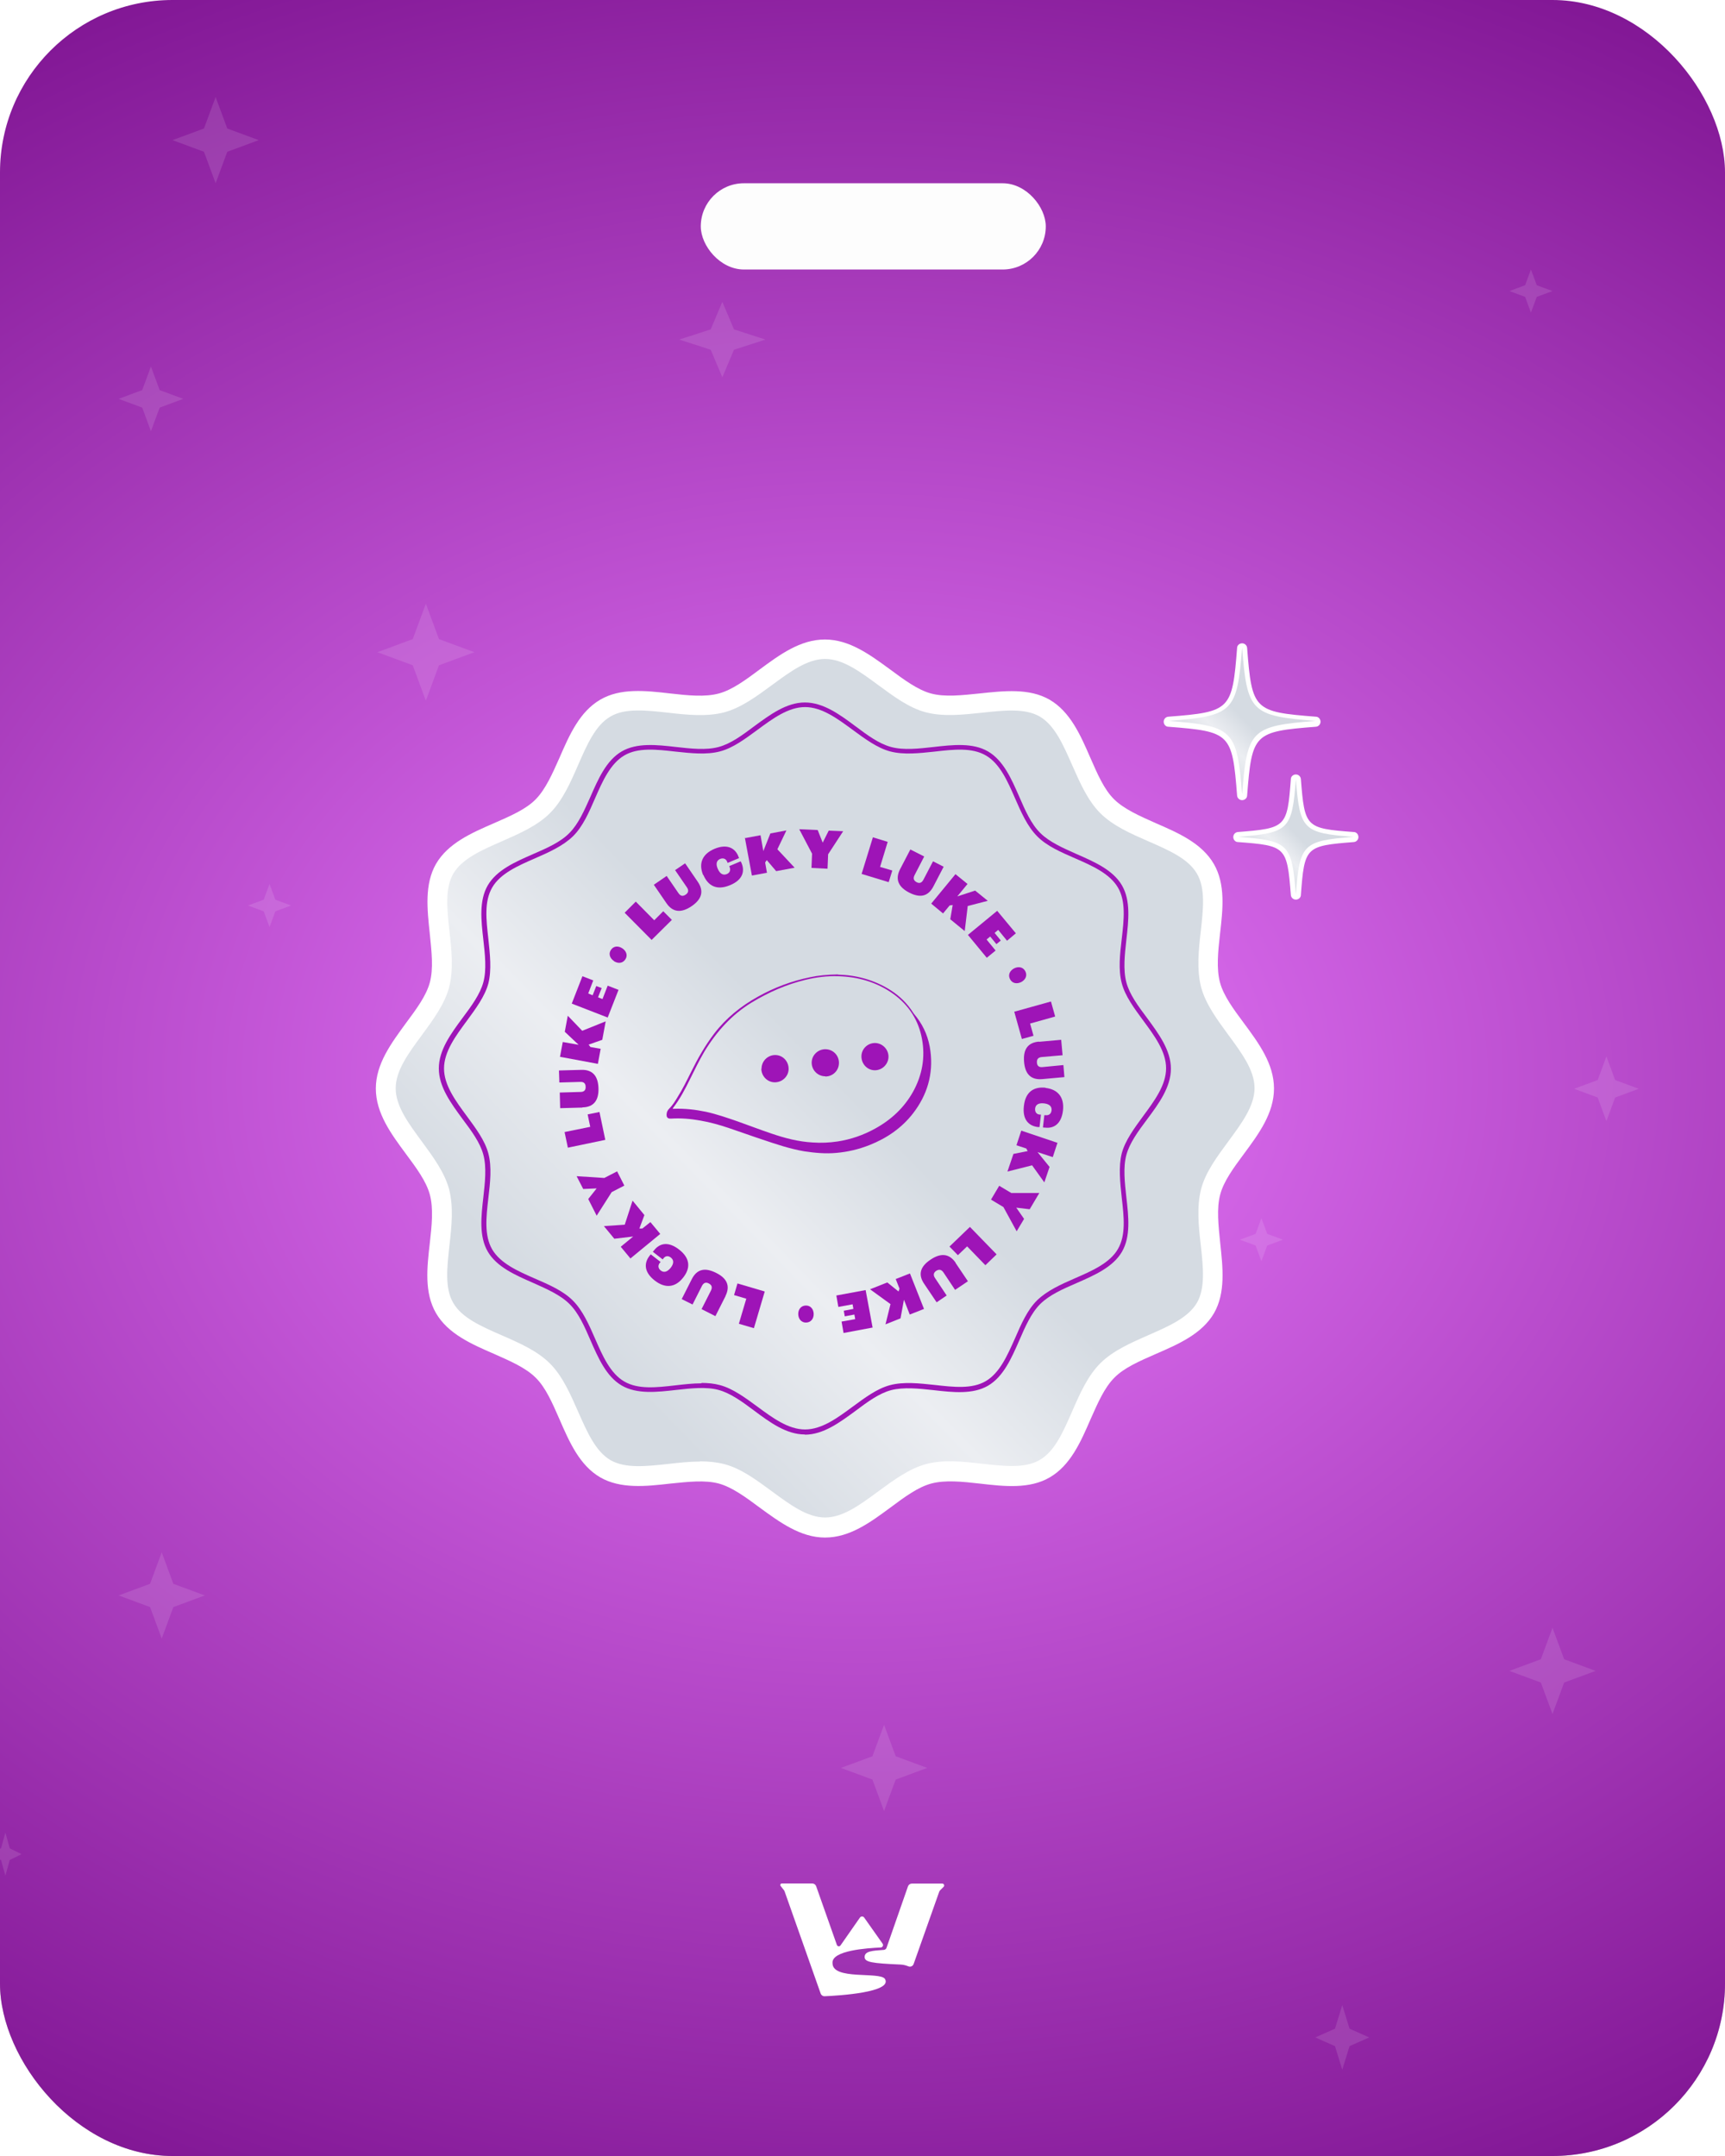 <svg width="160" height="200" viewBox="0 0 160 200" fill="none" xmlns="http://www.w3.org/2000/svg">
<g clip-path="url(#clip0_8593_13135)">
<rect width="160" height="200" rx="16" fill="white"/>
<rect x="-1" width="161" height="200" fill="url(#paint0_linear_8593_13135)"/>
<rect x="-1" width="161" height="200" fill="url(#paint1_radial_8593_13135)"/>
<path d="M83.549 182.241C80.87 182.124 80.197 182.02 80.197 181.54C80.197 180.995 80.917 180.954 81.977 180.881C82.091 180.873 82.191 180.797 82.228 180.689L84.218 174.987C84.272 174.833 84.418 174.729 84.581 174.729H87.401C87.557 174.729 87.635 174.918 87.525 175.028L87.2 175.353C87.162 175.391 87.132 175.438 87.114 175.489L84.743 182.189C84.672 182.388 84.457 182.486 84.261 182.409C84.058 182.329 83.825 182.253 83.549 182.241Z" fill="white"/>
<path d="M77.623 180.419C77.675 180.566 77.873 180.593 77.962 180.464L79.762 177.883C79.857 177.746 80.059 177.745 80.155 177.882L81.86 180.298C81.967 180.449 81.871 180.65 81.687 180.658C80.458 180.717 77.096 180.924 77.22 182.117C77.22 183.701 81.542 182.885 82.071 183.557C82.871 184.822 77.757 185.125 76.49 185.18C76.323 185.187 76.173 185.084 76.118 184.926L72.774 175.452C72.76 175.413 72.74 175.376 72.714 175.343L72.403 174.947C72.331 174.855 72.396 174.72 72.513 174.72H74.569H75.34C75.503 174.72 75.648 174.823 75.702 174.976L77.623 180.419Z" fill="white"/>
<path d="M39.5 56L40.715 59.285L44 60.5L40.715 61.715L39.5 65L38.285 61.715L35 60.5L38.285 59.285L39.5 56Z" fill="white" fill-opacity="0.12"/>
<path d="M15 144L16.08 146.92L19 148L16.08 149.08L15 152L13.92 149.08L11 148L13.92 146.92L15 144Z" fill="white" fill-opacity="0.12"/>
<path d="M144 151L145.08 153.92L148 155L145.08 156.08L144 159L142.92 156.08L140 155L142.92 153.92L144 151Z" fill="white" fill-opacity="0.12"/>
<path d="M20 9L21.08 11.92L24 13L21.08 14.08L20 17L18.92 14.08L16 13L18.92 11.92L20 9Z" fill="white" fill-opacity="0.12"/>
<path d="M82 160L83.08 162.92L86 164L83.08 165.08L82 168L80.92 165.08L78 164L80.92 162.92L82 160Z" fill="white" fill-opacity="0.12"/>
<path d="M67 28L68.08 30.555L71 31.5L68.08 32.445L67 35L65.92 32.445L63 31.5L65.92 30.555L67 28Z" fill="white" fill-opacity="0.12"/>
<path d="M142 25L142.54 26.46L144 27L142.54 27.54L142 29L141.46 27.54L140 27L141.46 26.46L142 25Z" fill="white" fill-opacity="0.12"/>
<path d="M117 113L117.54 114.46L119 115L117.54 115.54L117 117L116.46 115.54L115 115L116.46 114.46L117 113Z" fill="white" fill-opacity="0.12"/>
<path d="M25 82L25.54 83.46L27 84L25.54 84.54L25 86L24.46 84.54L23 84L24.46 83.46L25 82Z" fill="white" fill-opacity="0.12"/>
<path d="M0.5 170L0.905 171.46L2 172L0.905 172.54L0.5 174L0.095 172.54L-1 172L0.095 171.46L0.5 170Z" fill="white" fill-opacity="0.12"/>
<path d="M149 98L149.81 100.19L152 101L149.81 101.81L149 104L148.19 101.81L146 101L148.19 100.19L149 98Z" fill="white" fill-opacity="0.12"/>
<path d="M124.5 186L125.175 188.19L127 189L125.175 189.81L124.5 192L123.825 189.81L122 189L123.825 188.19L124.5 186Z" fill="white" fill-opacity="0.12"/>
<path d="M14 34L14.81 36.19L17 37L14.81 37.81L14 40L13.19 37.81L11 37L13.19 36.19L14 34Z" fill="white" fill-opacity="0.12"/>
<g filter="url(#filter0_i_8593_13135)">
<rect x="64" y="16" width="32" height="8" rx="4" fill="#FDFDFD"/>
</g>
<g clip-path="url(#clip1_8593_13135)">
<g filter="url(#filter1_d_8593_13135)">
<path d="M115.396 99.098C115.396 102.577 111.284 105.479 110.429 108.679C109.573 111.879 111.638 116.567 109.945 119.469C108.252 122.371 103.229 122.873 100.829 125.273C98.429 127.673 97.983 132.678 95.025 134.389C92.067 136.101 87.565 133.98 84.235 134.873C80.905 135.766 78.133 139.84 74.654 139.84C71.175 139.84 68.273 135.729 65.073 134.873C61.873 134.017 57.185 136.082 54.283 134.389C51.38 132.696 50.878 127.673 48.478 125.273C46.078 122.873 41.074 122.427 39.362 119.469C37.651 116.511 39.772 112.009 38.879 108.679C37.986 105.349 33.912 102.577 33.912 99.098C33.912 95.619 38.023 92.717 38.879 89.517C39.734 86.317 37.669 81.629 39.362 78.727C41.055 75.825 46.078 75.322 48.478 72.922C50.878 70.523 51.325 65.518 54.283 63.807C57.241 62.095 61.743 64.216 65.073 63.323C68.403 62.43 71.175 58.374 74.654 58.374C78.133 58.374 81.035 62.486 84.235 63.342C87.434 64.197 92.123 62.132 95.025 63.825C97.927 65.518 98.429 70.541 100.829 72.941C103.229 75.341 108.233 75.787 109.945 78.745C111.657 81.703 109.536 86.206 110.429 89.536C111.322 92.866 115.396 95.638 115.396 99.117V99.098Z" fill="url(#paint2_linear_8593_13135)"/>
<path d="M74.654 140.77C72.384 140.77 70.449 139.338 68.589 137.98C67.287 137.012 66.04 136.101 64.831 135.766C63.529 135.412 61.966 135.598 60.292 135.766C58.041 136.026 55.697 136.268 53.818 135.189C51.901 134.073 50.953 131.915 50.041 129.813C49.371 128.287 48.757 126.855 47.827 125.943C46.897 125.013 45.465 124.399 43.958 123.729C41.855 122.818 39.697 121.869 38.581 119.953C37.483 118.055 37.744 115.73 38.004 113.479C38.19 111.823 38.358 110.242 38.004 108.939C37.669 107.711 36.758 106.484 35.791 105.181C34.414 103.321 33 101.405 33 99.117C33 96.828 34.432 94.912 35.791 93.052C36.758 91.749 37.669 90.522 38.004 89.294C38.358 87.992 38.172 86.429 38.004 84.754C37.763 82.503 37.502 80.159 38.581 78.28C39.697 76.364 41.855 75.415 43.958 74.504C45.483 73.834 46.916 73.22 47.827 72.29C48.739 71.36 49.371 69.927 50.041 68.42C50.953 66.318 51.901 64.16 53.818 63.044C55.697 61.946 58.041 62.207 60.292 62.467C61.947 62.653 63.529 62.821 64.831 62.467C66.059 62.132 67.287 61.221 68.589 60.253C70.449 58.877 72.365 57.463 74.654 57.463C76.942 57.463 78.858 58.895 80.719 60.253C82.021 61.221 83.267 62.132 84.477 62.467C85.779 62.821 87.341 62.635 89.016 62.467C91.267 62.225 93.611 61.965 95.49 63.044C97.406 64.16 98.355 66.318 99.266 68.42C99.936 69.946 100.55 71.378 101.48 72.29C102.41 73.202 103.843 73.834 105.35 74.504C107.452 75.415 109.61 76.364 110.726 78.28C111.824 80.178 111.564 82.503 111.303 84.754C111.117 86.41 110.95 87.992 111.303 89.294C111.638 90.522 112.55 91.749 113.517 93.052C114.894 94.912 116.307 96.828 116.307 99.117C116.307 101.405 114.894 103.321 113.517 105.181C112.55 106.484 111.638 107.73 111.322 108.939C110.968 110.242 111.154 111.804 111.322 113.479C111.564 115.73 111.824 118.074 110.745 119.953C109.629 121.869 107.471 122.818 105.368 123.729C103.843 124.399 102.41 125.013 101.499 125.943C100.569 126.873 99.955 128.306 99.285 129.813C98.374 131.915 97.425 134.073 95.508 135.189C93.629 136.287 91.285 136.026 89.034 135.766C87.379 135.58 85.797 135.412 84.495 135.766C83.267 136.101 82.039 137.012 80.737 137.98C78.877 139.356 76.961 140.77 74.672 140.77H74.654ZM63.082 133.701C63.845 133.701 64.608 133.775 65.333 133.961C66.896 134.371 68.329 135.45 69.724 136.473C71.417 137.719 73.017 138.91 74.672 138.91C76.328 138.91 77.928 137.719 79.621 136.473C81.016 135.45 82.449 134.389 84.011 133.961C85.648 133.515 87.472 133.719 89.239 133.924C91.285 134.147 93.22 134.371 94.578 133.571C95.974 132.771 96.755 130.966 97.592 129.05C98.299 127.431 99.025 125.776 100.197 124.604C101.369 123.432 103.043 122.706 104.643 121.999C106.559 121.162 108.345 120.381 109.164 118.985C109.945 117.627 109.74 115.692 109.517 113.646C109.312 111.879 109.126 110.056 109.554 108.418C109.964 106.856 111.043 105.423 112.066 104.028C113.312 102.335 114.503 100.735 114.503 99.079C114.503 97.424 113.312 95.824 112.066 94.131C111.043 92.736 109.982 91.303 109.554 89.74C109.126 88.103 109.312 86.28 109.517 84.531C109.74 82.485 109.964 80.55 109.164 79.192C108.364 77.797 106.559 77.015 104.643 76.178C103.024 75.471 101.369 74.746 100.197 73.574C99.025 72.402 98.299 70.727 97.592 69.127C96.755 67.23 95.974 65.425 94.578 64.607C93.22 63.825 91.285 64.03 89.239 64.253C87.472 64.439 85.648 64.644 84.011 64.216C82.449 63.807 81.016 62.728 79.621 61.705C77.928 60.458 76.328 59.267 74.672 59.267C73.017 59.267 71.417 60.458 69.724 61.705C68.329 62.728 66.896 63.788 65.333 64.216C63.696 64.644 61.873 64.458 60.106 64.253C58.059 64.03 56.124 63.807 54.766 64.607C53.371 65.407 52.59 67.211 51.753 69.127C51.046 70.746 50.32 72.402 49.148 73.574C47.976 74.746 46.302 75.471 44.702 76.178C42.786 77.015 41 77.797 40.181 79.192C39.4 80.55 39.604 82.485 39.828 84.531C40.032 86.299 40.218 88.122 39.79 89.759C39.362 91.322 38.302 92.754 37.279 94.149C36.032 95.842 34.842 97.442 34.842 99.098C34.842 100.754 36.032 102.354 37.279 104.047C38.302 105.442 39.362 106.874 39.79 108.437C40.218 110.074 40.032 111.897 39.828 113.665C39.604 115.711 39.381 117.646 40.181 119.004C40.981 120.399 42.786 121.181 44.702 122.018C46.32 122.725 47.976 123.45 49.148 124.622C50.32 125.794 51.046 127.469 51.753 129.069C52.59 130.966 53.371 132.771 54.766 133.589C56.124 134.371 58.059 134.166 60.106 133.943C61.092 133.831 62.096 133.719 63.082 133.719V133.701Z" fill="white"/>
</g>
<path d="M74.654 133.068C72.942 133.068 71.416 131.952 69.947 130.854C68.831 130.017 67.752 129.236 66.654 128.938C65.482 128.622 64.068 128.789 62.71 128.938C60.924 129.143 59.082 129.347 57.668 128.529C56.236 127.691 55.492 125.98 54.766 124.324C54.227 123.078 53.669 121.794 52.813 120.957C51.976 120.12 50.692 119.562 49.446 119.004C47.79 118.278 46.078 117.534 45.241 116.101C44.422 114.687 44.627 112.846 44.832 111.06C44.981 109.702 45.148 108.288 44.832 107.116C44.534 106 43.753 104.939 42.916 103.823C41.837 102.353 40.702 100.828 40.702 99.116C40.702 97.405 41.818 95.898 42.916 94.409C43.753 93.293 44.534 92.214 44.832 91.117C45.148 89.945 44.981 88.531 44.832 87.173C44.627 85.387 44.422 83.545 45.241 82.131C46.078 80.698 47.79 79.954 49.446 79.229C50.692 78.689 51.976 78.131 52.813 77.275C53.65 76.438 54.208 75.155 54.766 73.908C55.492 72.252 56.236 70.541 57.668 69.704C59.082 68.885 60.924 69.09 62.71 69.294C64.068 69.443 65.482 69.611 66.654 69.294C67.77 68.997 68.831 68.215 69.947 67.378C71.416 66.299 72.942 65.164 74.654 65.164C76.365 65.164 77.891 66.281 79.36 67.378C80.477 68.215 81.537 68.997 82.653 69.294C83.825 69.611 85.239 69.443 86.597 69.294C88.383 69.09 90.225 68.885 91.639 69.704C93.071 70.541 93.815 72.252 94.541 73.908C95.081 75.155 95.639 76.438 96.494 77.275C97.332 78.113 98.615 78.671 99.862 79.229C101.517 79.954 103.229 80.698 104.066 82.131C104.885 83.545 104.68 85.387 104.475 87.173C104.327 88.531 104.159 89.945 104.475 91.135C104.773 92.251 105.554 93.312 106.392 94.428C107.471 95.898 108.605 97.423 108.605 99.135C108.605 100.846 107.489 102.372 106.392 103.842C105.554 104.958 104.773 106.037 104.475 107.134C104.159 108.306 104.327 109.72 104.475 111.078C104.68 112.864 104.885 114.706 104.066 116.12C103.229 117.552 101.517 118.297 99.862 119.022C98.615 119.562 97.332 120.12 96.476 120.976C95.639 121.813 95.081 123.096 94.541 124.343C93.815 125.999 93.071 127.71 91.639 128.547C90.225 129.366 88.383 129.161 86.597 128.957C85.239 128.808 83.807 128.659 82.653 128.957C81.537 129.254 80.477 130.036 79.36 130.873C77.891 131.952 76.365 133.087 74.654 133.087V133.068ZM65.073 128.287C65.668 128.287 66.245 128.343 66.784 128.491C67.975 128.808 69.128 129.663 70.245 130.482C71.658 131.524 73.109 132.603 74.672 132.603C76.235 132.603 77.686 131.524 79.1 130.482C80.216 129.663 81.351 128.808 82.56 128.491C83.825 128.157 85.276 128.324 86.69 128.473C88.476 128.677 90.169 128.864 91.434 128.119C92.736 127.357 93.443 125.719 94.15 124.138C94.708 122.855 95.285 121.515 96.197 120.622C97.108 119.729 98.429 119.134 99.713 118.576C101.294 117.887 102.95 117.162 103.694 115.86C104.438 114.576 104.252 112.902 104.047 111.116C103.899 109.702 103.731 108.251 104.047 106.986C104.364 105.795 105.219 104.641 106.038 103.525C107.08 102.111 108.159 100.66 108.159 99.098C108.159 97.535 107.08 96.084 106.038 94.67C105.219 93.554 104.364 92.419 104.047 91.21C103.713 89.945 103.88 88.493 104.047 87.079C104.252 85.294 104.438 83.601 103.694 82.336C102.931 81.033 101.294 80.308 99.713 79.62C98.429 79.061 97.09 78.485 96.197 77.573C95.304 76.68 94.708 75.341 94.15 74.057C93.462 72.476 92.736 70.82 91.434 70.076C90.15 69.332 88.476 69.518 86.69 69.722C85.276 69.871 83.825 70.038 82.56 69.704C81.37 69.387 80.216 68.532 79.1 67.713C77.686 66.671 76.235 65.592 74.672 65.592C73.109 65.592 71.658 66.671 70.245 67.713C69.128 68.532 67.993 69.387 66.784 69.704C65.519 70.038 64.068 69.871 62.654 69.722C60.868 69.518 59.175 69.332 57.91 70.076C56.608 70.838 55.882 72.476 55.194 74.057C54.636 75.341 54.059 76.68 53.148 77.573C52.236 78.466 50.915 79.061 49.632 79.62C48.05 80.308 46.395 81.033 45.65 82.336C44.906 83.619 45.092 85.294 45.297 87.098C45.446 88.512 45.613 89.963 45.297 91.228C44.981 92.419 44.125 93.572 43.306 94.689C42.264 96.102 41.185 97.553 41.185 99.116C41.185 100.679 42.264 102.13 43.306 103.544C44.125 104.66 44.981 105.795 45.297 107.004C45.632 108.269 45.464 109.72 45.297 111.134C45.092 112.92 44.906 114.613 45.65 115.897C46.413 117.199 48.05 117.925 49.632 118.613C50.915 119.171 52.255 119.748 53.148 120.659C54.041 121.552 54.636 122.892 55.194 124.175C55.882 125.757 56.608 127.412 57.91 128.157C59.194 128.901 60.868 128.715 62.654 128.51C63.454 128.417 64.273 128.324 65.054 128.324L65.073 128.287Z" fill="#9E14B7"/>
<path d="M122.019 66.951C116.047 67.416 115.675 67.788 115.21 73.76C114.745 67.788 114.373 67.416 108.401 66.951C114.373 66.485 114.745 66.113 115.21 60.142C115.675 66.113 116.047 66.485 122.019 66.951Z" fill="white"/>
<path d="M115.21 74.225C114.968 74.225 114.763 74.038 114.745 73.797C114.298 68.029 114.112 67.862 108.364 67.416C108.122 67.416 107.936 67.192 107.936 66.951C107.936 66.709 108.122 66.504 108.364 66.485C114.131 66.039 114.298 65.853 114.745 60.104C114.745 59.862 114.968 59.676 115.21 59.676C115.452 59.676 115.656 59.862 115.675 60.104C116.121 65.871 116.308 66.039 122.056 66.485C122.298 66.485 122.484 66.709 122.484 66.951C122.484 67.192 122.298 67.397 122.056 67.416C116.308 67.862 116.121 68.048 115.675 73.797C115.675 74.038 115.452 74.225 115.21 74.225ZM112.122 66.951C113.982 67.378 114.763 68.178 115.21 70.039C115.638 68.178 116.438 67.378 118.298 66.951C116.438 66.523 115.656 65.723 115.21 63.862C114.782 65.723 113.982 66.523 112.122 66.951Z" fill="white"/>
<path d="M122.019 66.876C116.047 67.341 115.675 67.713 115.21 73.685C114.745 67.713 114.373 67.341 108.401 66.876C114.373 66.411 114.745 66.039 115.21 60.067C115.675 66.039 116.047 66.411 122.019 66.876Z" fill="url(#paint3_linear_8593_13135)"/>
<path d="M125.535 77.629C120.847 78.001 120.549 78.299 120.196 82.968C119.824 78.28 119.526 77.982 114.856 77.629C119.545 77.257 119.842 76.959 120.196 72.29C120.568 76.978 120.865 77.275 125.535 77.629Z" fill="white"/>
<path d="M120.196 83.452C119.954 83.452 119.749 83.266 119.731 83.024C119.377 78.541 119.284 78.448 114.819 78.113C114.577 78.113 114.391 77.889 114.391 77.648C114.391 77.406 114.577 77.201 114.819 77.183C119.303 76.829 119.396 76.736 119.731 72.271C119.731 72.029 119.954 71.843 120.196 71.843C120.438 71.843 120.642 72.029 120.661 72.271C121.014 76.755 121.107 76.848 125.572 77.183C125.814 77.183 126 77.406 126 77.648C126 77.889 125.814 78.094 125.572 78.113C121.089 78.466 120.996 78.559 120.661 83.024C120.661 83.266 120.438 83.452 120.196 83.452ZM118.131 77.629C119.265 77.964 119.842 78.541 120.177 79.675C120.512 78.541 121.089 77.964 122.223 77.629C121.089 77.294 120.512 76.718 120.177 75.583C119.842 76.718 119.265 77.294 118.131 77.629Z" fill="white"/>
<path d="M125.535 77.629C120.847 78.001 120.549 78.299 120.196 82.968C119.824 78.28 119.526 77.983 114.856 77.629C119.545 77.257 119.842 76.959 120.196 72.29C120.568 76.978 120.865 77.276 125.535 77.629Z" fill="url(#paint4_linear_8593_13135)"/>
<path d="M69.928 123.208L68.533 122.799L69.221 120.473L68.086 120.138L68.403 119.059L70.933 119.804L69.928 123.208Z" fill="#9E14B7"/>
<path d="M67.287 120.25L66.356 122.092L65.073 121.44L65.947 119.71C66.096 119.394 66.003 119.189 65.742 119.059C65.501 118.929 65.277 118.966 65.11 119.282L64.236 121.013L63.231 120.51L64.161 118.669C64.645 117.701 65.407 117.571 66.412 118.073C67.398 118.557 67.77 119.264 67.287 120.231V120.25Z" fill="#9E14B7"/>
<path d="M63.361 118.52C62.636 119.45 61.687 119.543 60.719 118.78C59.696 117.98 59.752 117.143 60.236 116.511C60.254 116.474 60.31 116.418 60.366 116.362L61.277 117.069C61.277 117.069 61.222 117.125 61.203 117.143C60.98 117.422 61.073 117.683 61.277 117.85C61.556 118.073 61.873 118.018 62.208 117.608C62.542 117.181 62.487 116.864 62.226 116.66C62.022 116.492 61.742 116.455 61.538 116.734L61.464 116.827L60.552 116.12L60.663 115.99C61.184 115.32 61.984 115.134 62.989 115.915C64.068 116.753 64.031 117.683 63.361 118.52Z" fill="#9E14B7"/>
<path d="M58.487 116.753L57.575 115.655L58.729 114.706L56.98 114.911L56.013 113.739L57.947 113.608L58.673 111.376L59.77 112.716L59.305 113.962H59.584L60.328 113.367L61.24 114.464L58.505 116.715L58.487 116.753Z" fill="#9E14B7"/>
<path d="M56.719 110.613L55.343 112.772L54.561 111.227L55.343 110.241L54.096 110.297L53.482 109.107L56.05 109.274L57.24 108.66L57.91 109.981L56.719 110.595V110.613Z" fill="#9E14B7"/>
<path d="M52.664 106.428L52.366 105.014L54.748 104.53L54.506 103.377L55.603 103.153L56.143 105.739L52.664 106.465V106.428Z" fill="#9E14B7"/>
<path d="M54.022 102.744L51.957 102.8L51.92 101.349L53.854 101.293C54.208 101.293 54.338 101.088 54.319 100.809C54.319 100.53 54.171 100.344 53.817 100.363L51.882 100.418L51.845 99.302L53.91 99.246C54.989 99.209 55.473 99.842 55.51 100.939C55.547 102.037 55.101 102.707 54.022 102.725V102.744Z" fill="#9E14B7"/>
<path d="M51.938 98.056L52.199 96.661L53.669 96.921L52.385 95.712L52.664 94.224L54.003 95.619L56.18 94.745L55.864 96.456L54.599 96.903L54.766 97.126L55.715 97.293L55.455 98.689L51.957 98.037L51.938 98.056Z" fill="#9E14B7"/>
<path d="M53.036 93.089L54.022 90.559L55.026 90.949L54.561 92.159L54.97 92.326L55.305 91.47L55.808 91.656L55.473 92.512L55.882 92.679L56.366 91.433L57.37 91.824L56.366 94.391L53.054 93.107L53.036 93.089Z" fill="#9E14B7"/>
<path d="M56.943 89.145C56.571 88.903 56.422 88.475 56.663 88.122C56.905 87.75 57.333 87.712 57.724 87.973C58.096 88.215 58.245 88.642 58.003 88.996C57.761 89.368 57.333 89.405 56.943 89.163V89.145Z" fill="#9E14B7"/>
<path d="M57.947 84.662L58.971 83.638L60.682 85.368L61.519 84.531L62.319 85.331L60.44 87.192L57.929 84.662H57.947Z" fill="#9E14B7"/>
<path d="M61.817 83.787L60.645 82.075L61.835 81.257L62.933 82.856C63.138 83.154 63.361 83.154 63.603 82.987C63.826 82.838 63.919 82.615 63.714 82.317L62.617 80.717L63.547 80.085L64.719 81.796C65.333 82.689 65.072 83.433 64.142 84.066C63.231 84.68 62.431 84.68 61.817 83.787Z" fill="#9E14B7"/>
<path d="M65.221 81.182C64.775 80.103 65.128 79.229 66.263 78.745C67.454 78.243 68.179 78.689 68.477 79.415C68.477 79.452 68.533 79.527 68.551 79.601L67.491 80.048C67.491 80.048 67.454 79.973 67.454 79.955C67.324 79.62 67.044 79.582 66.803 79.675C66.486 79.806 66.356 80.103 66.579 80.606C66.803 81.108 67.1 81.201 67.398 81.089C67.64 80.996 67.807 80.773 67.677 80.438L67.64 80.345L68.7 79.899L68.775 80.048C69.109 80.829 68.886 81.629 67.714 82.113C66.468 82.633 65.668 82.168 65.24 81.164L65.221 81.182Z" fill="#9E14B7"/>
<path d="M69.147 77.741L70.542 77.48L70.802 78.95L71.454 77.313L72.942 77.034L72.105 78.783L73.705 80.494L71.993 80.811L71.119 79.787L70.97 80.01L71.137 80.959L69.742 81.22L69.091 77.722L69.147 77.741Z" fill="#9E14B7"/>
<path d="M75.323 79.192L74.132 76.922L75.844 76.997L76.309 78.169L76.867 77.052L78.207 77.108L76.811 79.248L76.756 80.587L75.267 80.513L75.323 79.173V79.192Z" fill="#9E14B7"/>
<path d="M80.941 77.666L82.337 78.094L81.63 80.419L82.764 80.754L82.43 81.833L79.918 81.07L80.96 77.685L80.941 77.666Z" fill="#9E14B7"/>
<path d="M83.49 80.624L84.439 78.801L85.723 79.452L84.83 81.182C84.662 81.499 84.774 81.703 85.016 81.834C85.258 81.964 85.481 81.927 85.648 81.61L86.541 79.899L87.527 80.401L86.579 82.224C86.076 83.192 85.314 83.303 84.328 82.801C83.36 82.299 82.988 81.592 83.49 80.624Z" fill="#9E14B7"/>
<path d="M88.644 81.108L89.741 82.001L88.792 83.154L90.448 82.615L91.62 83.564L89.76 84.047L89.481 86.373L88.141 85.275L88.365 83.954L88.085 83.991L87.472 84.736L86.374 83.824L88.625 81.089L88.644 81.108Z" fill="#9E14B7"/>
<path d="M92.494 84.494L94.225 86.578L93.406 87.266L92.587 86.261L92.253 86.54L92.829 87.247L92.42 87.582L91.843 86.875L91.508 87.154L92.346 88.177L91.527 88.847L89.778 86.726L92.513 84.475L92.494 84.494Z" fill="#9E14B7"/>
<path d="M94.057 89.833C94.466 89.628 94.894 89.703 95.099 90.093C95.303 90.484 95.136 90.875 94.727 91.098C94.317 91.302 93.889 91.228 93.685 90.837C93.48 90.447 93.648 90.056 94.057 89.833Z" fill="#9E14B7"/>
<path d="M97.48 92.903L97.871 94.298L95.545 94.949L95.862 96.084L94.783 96.382L94.076 93.852L97.48 92.903Z" fill="#9E14B7"/>
<path d="M96.364 96.642L98.429 96.456L98.559 97.889L96.624 98.056C96.271 98.093 96.159 98.279 96.178 98.577C96.197 98.856 96.345 99.023 96.699 98.986L98.634 98.8L98.727 99.916L96.68 100.103C95.601 100.196 95.08 99.619 94.987 98.503C94.894 97.405 95.285 96.717 96.364 96.624V96.642Z" fill="#9E14B7"/>
<path d="M96.978 100.921C98.131 101.051 98.727 101.795 98.596 103.005C98.448 104.288 97.722 104.698 96.941 104.604C96.903 104.604 96.81 104.604 96.736 104.586L96.866 103.451C96.866 103.451 96.959 103.451 96.978 103.451C97.331 103.488 97.499 103.284 97.536 103.005C97.573 102.67 97.368 102.409 96.829 102.353C96.29 102.298 96.048 102.502 96.01 102.837C95.992 103.098 96.085 103.358 96.438 103.395H96.55L96.42 104.549H96.252C95.415 104.437 94.82 103.86 94.969 102.595C95.117 101.256 95.917 100.791 96.978 100.902V100.921Z" fill="#9E14B7"/>
<path d="M98.094 105.981L97.648 107.339L96.234 106.874L97.35 108.25L96.866 109.683L95.731 108.101L93.443 108.678L94.001 107.041L95.322 106.781L95.192 106.539L94.28 106.241L94.727 104.883L98.094 106.018V105.981Z" fill="#9E14B7"/>
<path d="M93.834 110.669H96.401L95.508 112.176L94.262 112.027L94.987 113.069L94.299 114.222L93.071 111.971L91.918 111.283L92.68 109.999L93.834 110.687V110.669Z" fill="#9E14B7"/>
<path d="M92.439 116.362L91.397 117.367L89.704 115.618L88.848 116.437L88.067 115.637L89.964 113.814L92.439 116.362Z" fill="#9E14B7"/>
<path d="M88.625 117.143L89.778 118.855L88.588 119.655L87.509 118.036C87.304 117.739 87.081 117.739 86.839 117.887C86.616 118.036 86.523 118.259 86.727 118.557L87.806 120.176L86.876 120.808L85.723 119.097C85.109 118.204 85.388 117.46 86.318 116.846C87.23 116.232 88.029 116.25 88.643 117.143H88.625Z" fill="#9E14B7"/>
<path d="M85.704 121.422L84.383 121.943L83.844 120.566L83.527 122.296L82.132 122.854L82.597 120.976L80.7 119.599L82.299 118.966L83.341 119.803L83.434 119.543L83.081 118.65L84.402 118.129L85.704 121.422Z" fill="#9E14B7"/>
<path d="M80.923 123.152L78.244 123.655L78.058 122.594L79.323 122.371L79.248 121.943L78.356 122.11L78.262 121.59L79.155 121.422L79.081 120.994L77.76 121.236L77.574 120.176L80.29 119.673L80.941 123.171L80.923 123.152Z" fill="#9E14B7"/>
<path d="M75.472 121.906C75.472 122.352 75.193 122.687 74.746 122.687C74.319 122.687 74.04 122.334 74.04 121.887C74.04 121.441 74.319 121.106 74.765 121.106C75.193 121.106 75.472 121.459 75.472 121.906Z" fill="#9E14B7"/>
<path d="M77.723 90.41C79.36 90.447 81.072 90.875 82.616 91.861C83.453 92.4 84.16 93.089 84.7 93.944C84.793 94.093 84.923 94.224 85.034 94.372C85.742 95.302 86.151 96.344 86.3 97.498C86.579 99.637 86.002 101.572 84.7 103.265C83.639 104.642 82.244 105.59 80.644 106.223C79.658 106.614 78.635 106.855 77.574 106.948C76.57 107.041 75.584 106.948 74.598 106.8C73.277 106.576 72.012 106.148 70.747 105.721C69.668 105.367 68.607 104.976 67.547 104.623C66.71 104.344 65.854 104.102 64.98 103.953C64.068 103.786 63.175 103.711 62.245 103.767C61.892 103.786 61.798 103.618 61.836 103.302C61.854 103.116 61.947 102.967 62.078 102.837C62.375 102.539 62.598 102.186 62.822 101.814C63.305 101.051 63.696 100.251 64.105 99.433C64.719 98.186 65.408 96.977 66.245 95.879C67.342 94.447 68.719 93.331 70.3 92.456C71.826 91.6 73.426 91.005 75.137 90.652C75.919 90.484 76.719 90.41 77.723 90.391V90.41ZM62.375 102.856C62.375 102.856 62.468 102.856 62.505 102.856C63.51 102.818 64.496 102.93 65.482 103.135C66.487 103.358 67.454 103.693 68.421 104.028C69.463 104.4 70.486 104.79 71.528 105.144C72.775 105.572 74.04 105.907 75.379 105.981C76.161 106.037 76.923 106 77.686 105.888C78.914 105.702 80.086 105.293 81.165 104.697C82.653 103.879 83.862 102.763 84.7 101.256C85.537 99.73 85.835 98.093 85.518 96.382C85.202 94.651 84.309 93.256 82.876 92.214C81.351 91.117 79.621 90.614 77.76 90.558C76.719 90.521 75.714 90.652 74.71 90.893C72.942 91.321 71.286 92.047 69.724 92.996C67.863 94.13 66.449 95.712 65.333 97.553C64.85 98.372 64.44 99.228 64.012 100.084C63.547 101.032 63.063 101.963 62.412 102.8C62.412 102.8 62.412 102.8 62.412 102.837L62.375 102.856Z" fill="#9E14B7"/>
<path d="M81.146 96.754C81.835 96.754 82.411 97.331 82.411 98.019C82.411 98.707 81.835 99.284 81.146 99.284C80.458 99.284 79.9 98.707 79.9 98.001C79.9 97.312 80.458 96.754 81.165 96.754H81.146Z" fill="#9E14B7"/>
<path d="M76.551 99.842C75.844 99.842 75.286 99.265 75.286 98.577C75.286 97.889 75.863 97.331 76.551 97.331C77.258 97.331 77.816 97.889 77.816 98.596C77.816 99.303 77.258 99.861 76.551 99.861V99.842Z" fill="#9E14B7"/>
<path d="M70.635 99.135C70.635 98.428 71.212 97.87 71.9 97.87C72.607 97.87 73.147 98.446 73.147 99.153C73.147 99.841 72.57 100.4 71.863 100.4C71.175 100.4 70.617 99.823 70.617 99.135H70.635Z" fill="#9E14B7"/>
</g>
</g>
<defs>
<filter id="filter0_i_8593_13135" x="64" y="16" width="33" height="9" filterUnits="userSpaceOnUse" color-interpolation-filters="sRGB">
<feFlood flood-opacity="0" result="BackgroundImageFix"/>
<feBlend mode="normal" in="SourceGraphic" in2="BackgroundImageFix" result="shape"/>
<feColorMatrix in="SourceAlpha" type="matrix" values="0 0 0 0 0 0 0 0 0 0 0 0 0 0 0 0 0 0 127 0" result="hardAlpha"/>
<feOffset dx="1" dy="1"/>
<feGaussianBlur stdDeviation="1.5"/>
<feComposite in2="hardAlpha" operator="arithmetic" k2="-1" k3="1"/>
<feColorMatrix type="matrix" values="0 0 0 0 0.2 0 0 0 0 0.231 0 0 0 0 0.278 0 0 0 0.8 0"/>
<feBlend mode="normal" in2="shape" result="effect1_innerShadow_8593_13135"/>
</filter>
<filter id="filter1_d_8593_13135" x="33" y="57.463" width="85.168" height="85.168" filterUnits="userSpaceOnUse" color-interpolation-filters="sRGB">
<feFlood flood-opacity="0" result="BackgroundImageFix"/>
<feColorMatrix in="SourceAlpha" type="matrix" values="0 0 0 0 0 0 0 0 0 0 0 0 0 0 0 0 0 0 127 0" result="hardAlpha"/>
<feOffset dx="1.86" dy="1.86"/>
<feColorMatrix type="matrix" values="0 0 0 0 0.184 0 0 0 0 0.235 0 0 0 0 0.239 0 0 0 1 0"/>
<feBlend mode="normal" in2="BackgroundImageFix" result="effect1_dropShadow_8593_13135"/>
<feBlend mode="normal" in="SourceGraphic" in2="effect1_dropShadow_8593_13135" result="shape"/>
</filter>
<linearGradient id="paint0_linear_8593_13135" x1="79.5" y1="0" x2="79.5" y2="200" gradientUnits="userSpaceOnUse">
<stop stop-opacity="0"/>
<stop offset="1" stop-opacity="0.32"/>
</linearGradient>
<radialGradient id="paint1_radial_8593_13135" cx="0" cy="0" r="1" gradientUnits="userSpaceOnUse" gradientTransform="translate(79.5 100) rotate(90) scale(133.5 176.162)">
<stop stop-color="#EB7CFF"/>
<stop offset="1" stop-color="#6D0380"/>
</radialGradient>
<linearGradient id="paint2_linear_8593_13135" x1="50.692" y1="122.385" x2="80.052" y2="93.855" gradientUnits="userSpaceOnUse">
<stop offset="0.03" stop-color="#D5DBE2"/>
<stop offset="0.48" stop-color="#ECEEF2"/>
<stop offset="0.85" stop-color="#D5DBE2"/>
</linearGradient>
<linearGradient id="paint3_linear_8593_13135" x1="111.205" y1="70.767" x2="116.113" y2="65.999" gradientUnits="userSpaceOnUse">
<stop offset="0.03" stop-color="#D5DBE2"/>
<stop offset="0.48" stop-color="#ECEEF2"/>
<stop offset="0.85" stop-color="#D5DBE2"/>
</linearGradient>
<linearGradient id="paint4_linear_8593_13135" x1="117.055" y1="80.68" x2="120.904" y2="76.942" gradientUnits="userSpaceOnUse">
<stop offset="0.03" stop-color="#D5DBE2"/>
<stop offset="0.48" stop-color="#ECEEF2"/>
<stop offset="0.85" stop-color="#D5DBE2"/>
</linearGradient>
<clipPath id="clip0_8593_13135">
<rect width="160" height="200" rx="16" fill="white"/>
</clipPath>
<clipPath id="clip1_8593_13135">
<rect width="93" height="85.373" fill="white" transform="translate(33 57.5)"/>
</clipPath>
</defs>
</svg>
